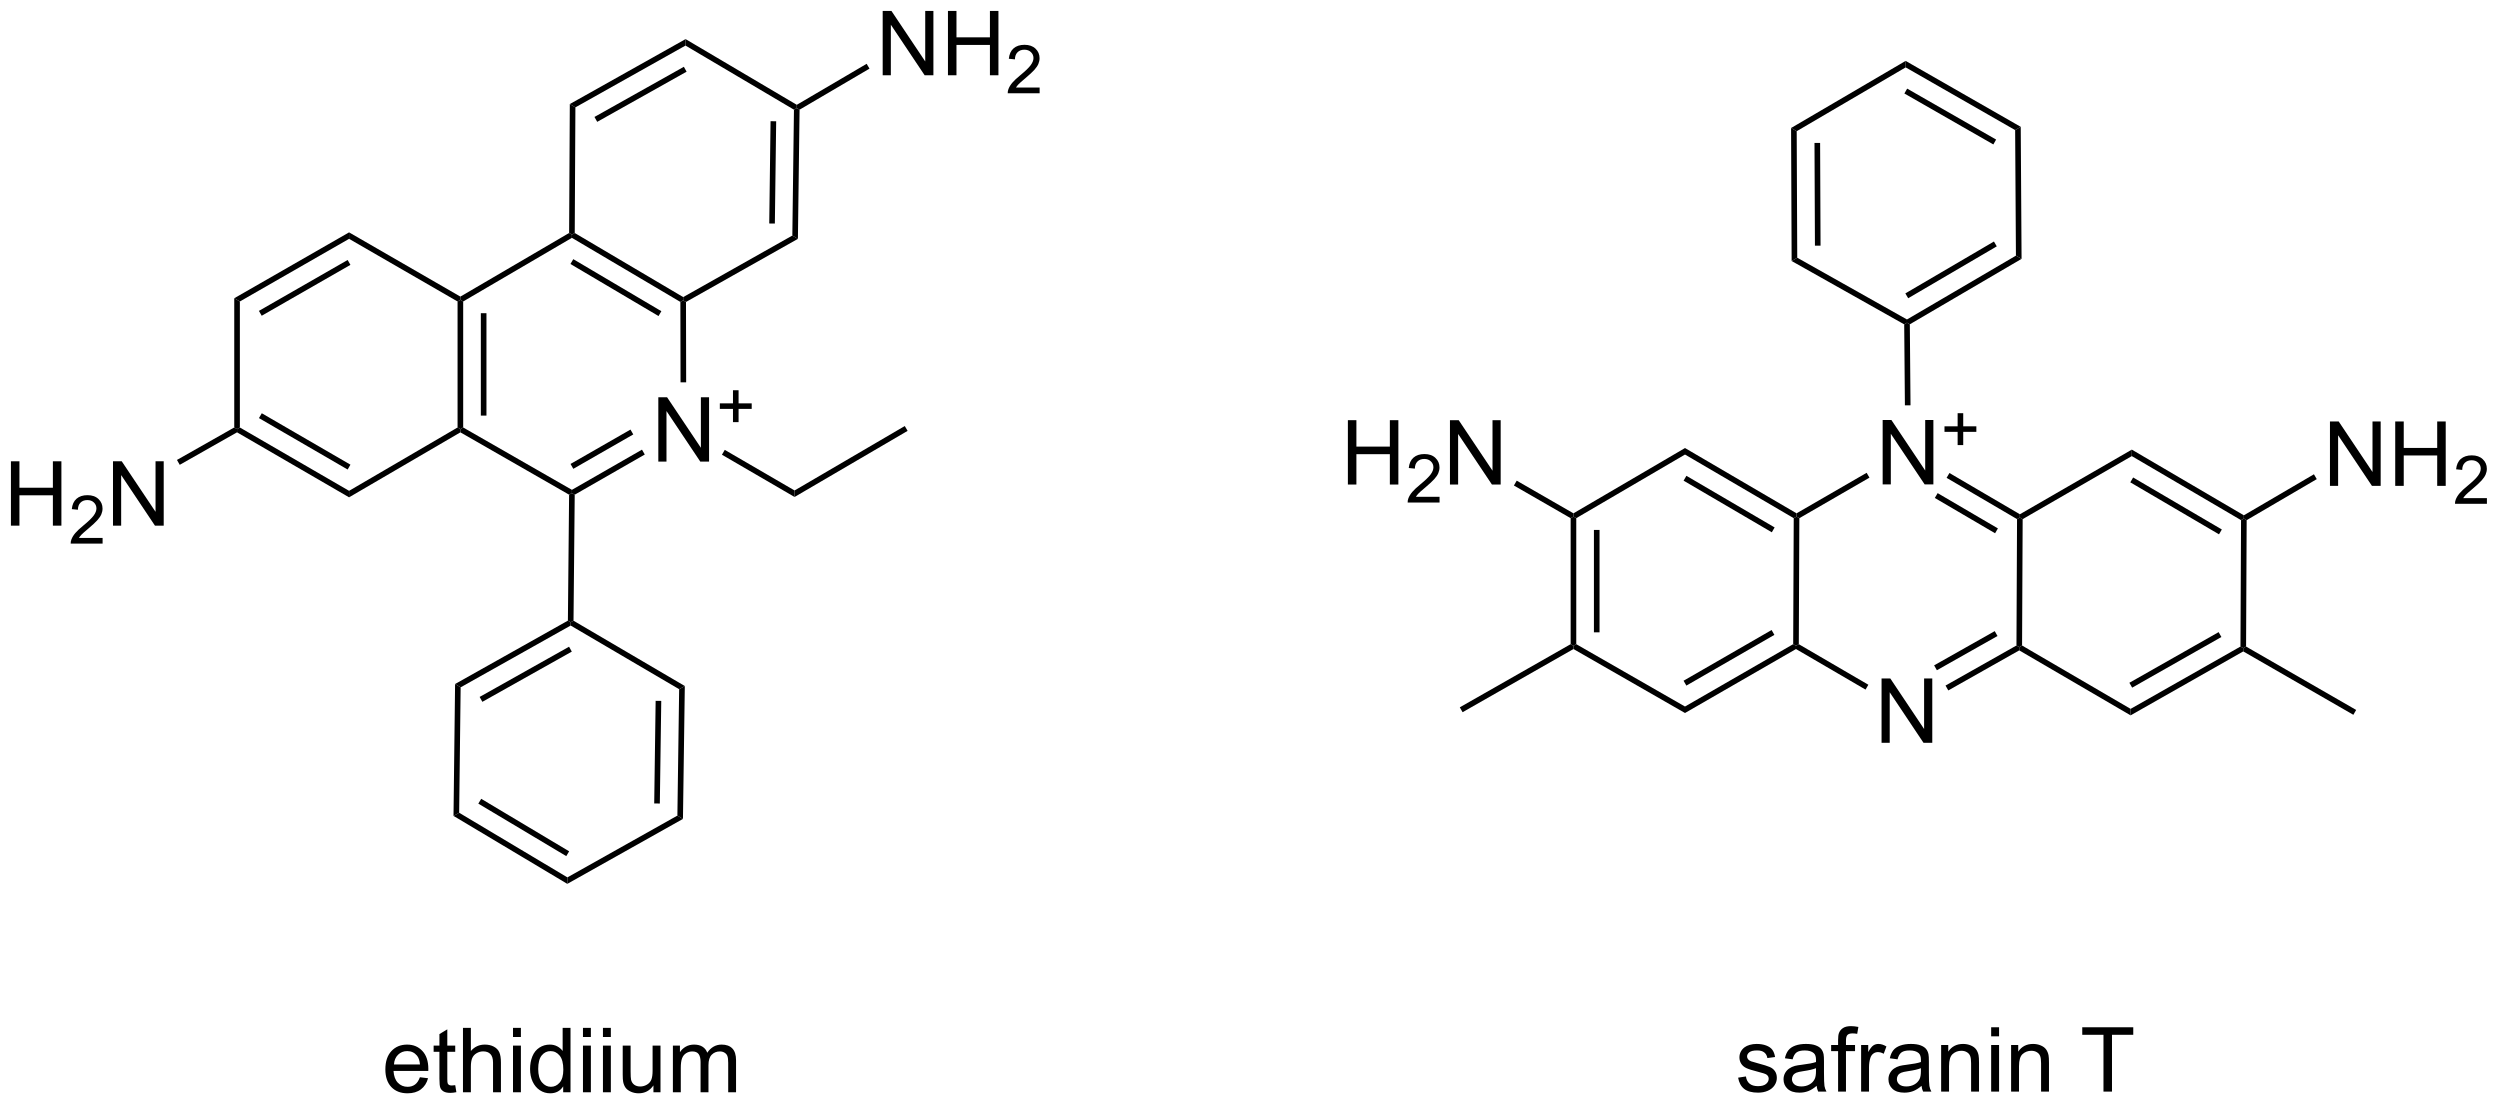<?xml version="1.0" encoding="UTF-8"?>
<!DOCTYPE svg PUBLIC '-//W3C//DTD SVG 1.0//EN'
          'http://www.w3.org/TR/2001/REC-SVG-20010904/DTD/svg10.dtd'>
<svg stroke-dasharray="none" shape-rendering="auto" xmlns="http://www.w3.org/2000/svg" font-family="'Dialog'" text-rendering="auto" width="305" fill-opacity="1" color-interpolation="auto" color-rendering="auto" preserveAspectRatio="xMidYMid meet" font-size="12px" viewBox="0 0 305 135" fill="black" xmlns:xlink="http://www.w3.org/1999/xlink" stroke="black" image-rendering="auto" stroke-miterlimit="10" stroke-linecap="square" stroke-linejoin="miter" font-style="normal" stroke-width="1" height="135" stroke-dashoffset="0" font-weight="normal" stroke-opacity="1"
><!--Generated by the Batik Graphics2D SVG Generator--><defs id="genericDefs"
  /><g
  ><defs id="defs1"
    ><clipPath clipPathUnits="userSpaceOnUse" id="clipPath1"
      ><path d="M2.541 1.596 L231.17 1.596 L231.17 102.667 L2.541 102.667 L2.541 1.596 Z"
      /></clipPath
      ><clipPath clipPathUnits="userSpaceOnUse" id="clipPath2"
      ><path d="M0.87 -0.049 L0.87 98.213 L223.143 98.213 L223.143 -0.049 Z"
      /></clipPath
    ></defs
    ><g transform="scale(1.333,1.333) translate(-2.541,-1.596) matrix(1.029,0,0,1.029,1.646,1.646)"
    ><path d="M59.423 41.01 L59.423 35.283 L60.201 35.283 L63.209 39.778 L63.209 35.283 L63.936 35.283 L63.936 41.01 L63.157 41.01 L60.149 36.51 L60.149 41.01 L59.423 41.01 Z" stroke="none" clip-path="url(#clipPath2)"
    /></g
    ><g transform="matrix(1.371,0,0,1.371,-1.193,0.067)"
    ><path d="M66.095 37.515 L66.095 36.337 L64.925 36.337 L64.925 35.845 L66.095 35.845 L66.095 34.677 L66.593 34.677 L66.593 35.845 L67.761 35.845 L67.761 36.337 L66.593 36.337 L66.593 37.515 L66.095 37.515 Z" stroke="none" clip-path="url(#clipPath2)"
    /></g
    ><g transform="matrix(1.371,0,0,1.371,-1.193,0.067)"
    ><path d="M79.417 6.65 L79.417 0.923 L80.195 0.923 L83.203 5.418 L83.203 0.923 L83.93 0.923 L83.93 6.65 L83.151 6.65 L80.143 2.15 L80.143 6.65 L79.417 6.65 ZM85.225 6.65 L85.225 0.923 L85.983 0.923 L85.983 3.275 L88.96 3.275 L88.96 0.923 L89.717 0.923 L89.717 6.65 L88.96 6.65 L88.96 3.95 L85.983 3.95 L85.983 6.65 L85.225 6.65 Z" stroke="none" clip-path="url(#clipPath2)"
    /></g
    ><g transform="matrix(1.371,0,0,1.371,-1.193,0.067)"
    ><path d="M93.383 7.742 L93.383 8.25 L90.543 8.25 Q90.538 8.059 90.606 7.883 Q90.713 7.594 90.952 7.312 Q91.192 7.031 91.643 6.662 Q92.342 6.088 92.588 5.752 Q92.835 5.416 92.835 5.117 Q92.835 4.805 92.61 4.59 Q92.387 4.373 92.026 4.373 Q91.645 4.373 91.417 4.602 Q91.188 4.83 91.186 5.234 L90.643 5.18 Q90.7 4.572 91.063 4.256 Q91.426 3.938 92.038 3.938 Q92.657 3.938 93.016 4.281 Q93.377 4.623 93.377 5.129 Q93.377 5.387 93.272 5.637 Q93.167 5.885 92.921 6.16 Q92.676 6.436 92.108 6.916 Q91.633 7.314 91.499 7.457 Q91.364 7.6 91.276 7.742 L93.383 7.742 Z" stroke="none" clip-path="url(#clipPath2)"
    /></g
    ><g transform="matrix(1.371,0,0,1.371,-1.193,0.067)"
    ><path d="M1.842 46.727 L1.842 41 L2.6 41 L2.6 43.352 L5.576 43.352 L5.576 41 L6.334 41 L6.334 46.727 L5.576 46.727 L5.576 44.026 L2.6 44.026 L2.6 46.727 L1.842 46.727 Z" stroke="none" clip-path="url(#clipPath2)"
    /></g
    ><g transform="matrix(1.371,0,0,1.371,-1.193,0.067)"
    ><path d="M10 47.819 L10 48.327 L7.16 48.327 Q7.154 48.136 7.223 47.96 Q7.33 47.671 7.569 47.389 Q7.809 47.108 8.26 46.739 Q8.959 46.165 9.205 45.829 Q9.451 45.493 9.451 45.194 Q9.451 44.882 9.227 44.667 Q9.004 44.45 8.643 44.45 Q8.262 44.45 8.033 44.679 Q7.805 44.907 7.803 45.311 L7.26 45.257 Q7.317 44.649 7.68 44.333 Q8.043 44.014 8.655 44.014 Q9.274 44.014 9.633 44.358 Q9.994 44.7 9.994 45.206 Q9.994 45.464 9.889 45.714 Q9.783 45.962 9.537 46.237 Q9.293 46.513 8.725 46.993 Q8.25 47.392 8.115 47.534 Q7.981 47.677 7.893 47.819 L10 47.819 Z" stroke="none" clip-path="url(#clipPath2)"
    /></g
    ><g transform="matrix(1.371,0,0,1.371,-1.193,0.067)"
    ><path d="M10.925 46.727 L10.925 41 L11.704 41 L14.711 45.495 L14.711 41 L15.438 41 L15.438 46.727 L14.659 46.727 L11.652 42.227 L11.652 46.727 L10.925 46.727 Z" stroke="none" clip-path="url(#clipPath2)"
    /></g
    ><g transform="matrix(1.371,0,0,1.371,-1.193,0.067)"
    ><path d="M168.303 66.053 L168.303 60.327 L169.082 60.327 L172.089 64.822 L172.089 60.327 L172.816 60.327 L172.816 66.053 L172.037 66.053 L169.029 61.553 L169.029 66.053 L168.303 66.053 Z" stroke="none" clip-path="url(#clipPath2)"
    /></g
    ><g transform="matrix(1.371,0,0,1.371,-1.193,0.067)"
    ><path d="M168.401 43.053 L168.401 37.327 L169.179 37.327 L172.187 41.821 L172.187 37.327 L172.914 37.327 L172.914 43.053 L172.135 43.053 L169.127 38.553 L169.127 43.053 L168.401 43.053 Z" stroke="none" clip-path="url(#clipPath2)"
    /></g
    ><g transform="matrix(1.371,0,0,1.371,-1.193,0.067)"
    ><path d="M175.072 39.558 L175.072 38.38 L173.903 38.38 L173.903 37.888 L175.072 37.888 L175.072 36.72 L175.57 36.72 L175.57 37.888 L176.738 37.888 L176.738 38.38 L175.57 38.38 L175.57 39.558 L175.072 39.558 Z" stroke="none" clip-path="url(#clipPath2)"
    /></g
    ><g transform="matrix(1.371,0,0,1.371,-1.193,0.067)"
    ><path d="M208.204 43.184 L208.204 37.457 L208.982 37.457 L211.99 41.952 L211.99 37.457 L212.717 37.457 L212.717 43.184 L211.938 43.184 L208.93 38.684 L208.93 43.184 L208.204 43.184 ZM214.012 43.184 L214.012 37.457 L214.77 37.457 L214.77 39.809 L217.747 39.809 L217.747 37.457 L218.505 37.457 L218.505 43.184 L217.747 43.184 L217.747 40.483 L214.77 40.483 L214.77 43.184 L214.012 43.184 Z" stroke="none" clip-path="url(#clipPath2)"
    /></g
    ><g transform="matrix(1.371,0,0,1.371,-1.193,0.067)"
    ><path d="M222.171 44.276 L222.171 44.784 L219.331 44.784 Q219.325 44.593 219.393 44.417 Q219.501 44.128 219.739 43.846 Q219.979 43.565 220.43 43.196 Q221.13 42.622 221.376 42.286 Q221.622 41.95 221.622 41.651 Q221.622 41.339 221.397 41.124 Q221.174 40.907 220.813 40.907 Q220.432 40.907 220.204 41.136 Q219.975 41.364 219.973 41.768 L219.43 41.714 Q219.487 41.106 219.85 40.79 Q220.214 40.471 220.825 40.471 Q221.444 40.471 221.803 40.815 Q222.165 41.157 222.165 41.663 Q222.165 41.921 222.059 42.171 Q221.954 42.419 221.708 42.694 Q221.464 42.969 220.895 43.45 Q220.421 43.848 220.286 43.991 Q220.151 44.133 220.063 44.276 L222.171 44.276 Z" stroke="none" clip-path="url(#clipPath2)"
    /></g
    ><g transform="matrix(1.371,0,0,1.371,-1.193,0.067)"
    ><path d="M120.813 43.068 L120.813 37.341 L121.571 37.341 L121.571 39.693 L124.548 39.693 L124.548 37.341 L125.305 37.341 L125.305 43.068 L124.548 43.068 L124.548 40.367 L121.571 40.367 L121.571 43.068 L120.813 43.068 Z" stroke="none" clip-path="url(#clipPath2)"
    /></g
    ><g transform="matrix(1.371,0,0,1.371,-1.193,0.067)"
    ><path d="M128.971 44.16 L128.971 44.668 L126.132 44.668 Q126.126 44.476 126.194 44.301 Q126.302 44.012 126.54 43.73 Q126.78 43.449 127.231 43.08 Q127.93 42.506 128.177 42.17 Q128.423 41.834 128.423 41.535 Q128.423 41.222 128.198 41.008 Q127.975 40.791 127.614 40.791 Q127.233 40.791 127.005 41.019 Q126.776 41.248 126.774 41.652 L126.231 41.597 Q126.288 40.99 126.651 40.674 Q127.014 40.355 127.626 40.355 Q128.245 40.355 128.604 40.699 Q128.965 41.041 128.965 41.547 Q128.965 41.804 128.86 42.054 Q128.755 42.303 128.508 42.578 Q128.264 42.853 127.696 43.334 Q127.221 43.732 127.087 43.875 Q126.952 44.017 126.864 44.16 L128.971 44.16 Z" stroke="none" clip-path="url(#clipPath2)"
    /></g
    ><g transform="matrix(1.371,0,0,1.371,-1.193,0.067)"
    ><path d="M129.896 43.068 L129.896 37.341 L130.675 37.341 L133.683 41.836 L133.683 37.341 L134.409 37.341 L134.409 43.068 L133.631 43.068 L130.623 38.568 L130.623 43.068 L129.896 43.068 Z" stroke="none" clip-path="url(#clipPath2)"
    /></g
    ><g transform="matrix(1.371,0,0,1.371,-1.193,0.067)"
    ><path d="M38.235 95.811 L38.961 95.899 Q38.789 96.537 38.323 96.889 Q37.86 97.24 37.138 97.24 Q36.227 97.24 35.693 96.681 Q35.162 96.118 35.162 95.108 Q35.162 94.061 35.701 93.483 Q36.24 92.905 37.099 92.905 Q37.93 92.905 38.456 93.472 Q38.985 94.037 38.985 95.064 Q38.985 95.126 38.982 95.251 L35.888 95.251 Q35.928 95.936 36.274 96.3 Q36.623 96.662 37.141 96.662 Q37.529 96.662 37.803 96.459 Q38.076 96.256 38.235 95.811 ZM35.928 94.673 L38.243 94.673 Q38.196 94.149 37.977 93.889 Q37.641 93.483 37.107 93.483 Q36.623 93.483 36.292 93.808 Q35.961 94.131 35.928 94.673 ZM41.379 96.517 L41.481 97.139 Q41.184 97.201 40.95 97.201 Q40.567 97.201 40.356 97.082 Q40.145 96.959 40.059 96.761 Q39.973 96.564 39.973 95.931 L39.973 93.545 L39.457 93.545 L39.457 92.998 L39.973 92.998 L39.973 91.97 L40.674 91.548 L40.674 92.998 L41.379 92.998 L41.379 93.545 L40.674 93.545 L40.674 95.97 Q40.674 96.272 40.71 96.358 Q40.746 96.444 40.83 96.496 Q40.916 96.545 41.072 96.545 Q41.189 96.545 41.379 96.517 ZM42.068 97.147 L42.068 91.42 L42.771 91.42 L42.771 93.475 Q43.263 92.905 44.013 92.905 Q44.474 92.905 44.813 93.087 Q45.154 93.267 45.3 93.587 Q45.446 93.907 45.446 94.517 L45.446 97.147 L44.743 97.147 L44.743 94.517 Q44.743 93.99 44.513 93.751 Q44.287 93.509 43.868 93.509 Q43.555 93.509 43.279 93.673 Q43.006 93.834 42.888 94.113 Q42.771 94.389 42.771 94.876 L42.771 97.147 L42.068 97.147 ZM46.52 92.228 L46.52 91.42 L47.223 91.42 L47.223 92.228 L46.52 92.228 ZM46.52 97.147 L46.52 92.998 L47.223 92.998 L47.223 97.147 L46.52 97.147 ZM50.985 97.147 L50.985 96.623 Q50.592 97.24 49.826 97.24 Q49.328 97.24 48.912 96.967 Q48.498 96.694 48.269 96.204 Q48.039 95.712 48.039 95.076 Q48.039 94.454 48.245 93.949 Q48.453 93.444 48.868 93.175 Q49.282 92.905 49.795 92.905 Q50.17 92.905 50.461 93.064 Q50.756 93.22 50.938 93.475 L50.938 91.42 L51.638 91.42 L51.638 97.147 L50.985 97.147 ZM48.763 95.076 Q48.763 95.873 49.099 96.269 Q49.435 96.662 49.891 96.662 Q50.352 96.662 50.675 96.285 Q50.998 95.907 50.998 95.134 Q50.998 94.282 50.67 93.884 Q50.342 93.485 49.86 93.485 Q49.391 93.485 49.076 93.868 Q48.763 94.251 48.763 95.076 ZM52.746 92.228 L52.746 91.42 L53.45 91.42 L53.45 92.228 L52.746 92.228 ZM52.746 97.147 L52.746 92.998 L53.45 92.998 L53.45 97.147 L52.746 97.147 ZM54.524 92.228 L54.524 91.42 L55.227 91.42 L55.227 92.228 L54.524 92.228 ZM54.524 97.147 L54.524 92.998 L55.227 92.998 L55.227 97.147 L54.524 97.147 ZM59.017 97.147 L59.017 96.537 Q58.533 97.24 57.7 97.24 Q57.332 97.24 57.015 97.1 Q56.697 96.959 56.541 96.746 Q56.387 96.532 56.325 96.225 Q56.283 96.017 56.283 95.569 L56.283 92.998 L56.986 92.998 L56.986 95.298 Q56.986 95.85 57.028 96.04 Q57.096 96.319 57.309 96.478 Q57.525 96.634 57.84 96.634 Q58.158 96.634 58.434 96.472 Q58.713 96.311 58.827 96.032 Q58.942 95.751 58.942 95.22 L58.942 92.998 L59.645 92.998 L59.645 97.147 L59.017 97.147 ZM60.748 97.147 L60.748 92.998 L61.375 92.998 L61.375 93.579 Q61.571 93.274 61.894 93.09 Q62.219 92.905 62.633 92.905 Q63.094 92.905 63.388 93.097 Q63.685 93.287 63.805 93.631 Q64.297 92.905 65.086 92.905 Q65.704 92.905 66.034 93.246 Q66.368 93.587 66.368 94.298 L66.368 97.147 L65.67 97.147 L65.67 94.532 Q65.67 94.11 65.599 93.925 Q65.532 93.74 65.352 93.629 Q65.172 93.514 64.93 93.514 Q64.493 93.514 64.204 93.806 Q63.914 94.095 63.914 94.735 L63.914 97.147 L63.211 97.147 L63.211 94.451 Q63.211 93.983 63.039 93.748 Q62.868 93.514 62.477 93.514 Q62.18 93.514 61.928 93.67 Q61.678 93.826 61.563 94.129 Q61.451 94.428 61.451 94.993 L61.451 97.147 L60.748 97.147 Z" stroke="none" clip-path="url(#clipPath2)"
    /></g
    ><g transform="matrix(1.371,0,0,1.371,-1.193,0.067)"
    ><path d="M155.538 95.849 L156.234 95.74 Q156.291 96.159 156.559 96.383 Q156.827 96.604 157.306 96.604 Q157.791 96.604 158.025 96.406 Q158.26 96.209 158.26 95.943 Q158.26 95.706 158.054 95.568 Q157.908 95.474 157.335 95.331 Q156.562 95.136 156.262 94.992 Q155.963 94.849 155.809 94.599 Q155.655 94.347 155.655 94.042 Q155.655 93.763 155.78 93.529 Q155.908 93.292 156.127 93.136 Q156.291 93.013 156.575 92.93 Q156.859 92.847 157.181 92.847 Q157.671 92.847 158.038 92.987 Q158.408 93.128 158.583 93.367 Q158.76 93.607 158.827 94.011 L158.14 94.104 Q158.093 93.784 157.866 93.604 Q157.643 93.425 157.234 93.425 Q156.749 93.425 156.541 93.586 Q156.335 93.745 156.335 93.959 Q156.335 94.097 156.421 94.206 Q156.507 94.318 156.689 94.393 Q156.796 94.432 157.312 94.573 Q158.056 94.771 158.351 94.899 Q158.648 95.026 158.814 95.268 Q158.984 95.511 158.984 95.87 Q158.984 96.222 158.778 96.531 Q158.572 96.841 158.184 97.013 Q157.799 97.182 157.312 97.182 Q156.502 97.182 156.077 96.847 Q155.655 96.511 155.538 95.849 ZM162.525 96.576 Q162.135 96.909 161.773 97.047 Q161.413 97.182 160.999 97.182 Q160.314 97.182 159.947 96.849 Q159.58 96.513 159.58 95.995 Q159.58 95.69 159.718 95.438 Q159.859 95.185 160.083 95.034 Q160.306 94.88 160.588 94.802 Q160.796 94.748 161.213 94.698 Q162.064 94.597 162.468 94.456 Q162.471 94.31 162.471 94.271 Q162.471 93.841 162.273 93.667 Q162.002 93.427 161.471 93.427 Q160.976 93.427 160.739 93.602 Q160.502 93.776 160.39 94.216 L159.702 94.123 Q159.796 93.682 160.01 93.412 Q160.226 93.138 160.632 92.992 Q161.038 92.847 161.572 92.847 Q162.103 92.847 162.434 92.972 Q162.768 93.097 162.924 93.287 Q163.08 93.474 163.143 93.763 Q163.179 93.943 163.179 94.412 L163.179 95.349 Q163.179 96.331 163.223 96.591 Q163.268 96.849 163.4 97.089 L162.666 97.089 Q162.556 96.87 162.525 96.576 ZM162.468 95.005 Q162.085 95.162 161.32 95.271 Q160.885 95.334 160.705 95.412 Q160.525 95.49 160.426 95.641 Q160.33 95.792 160.33 95.974 Q160.33 96.255 160.543 96.443 Q160.757 96.63 161.166 96.63 Q161.572 96.63 161.887 96.453 Q162.205 96.276 162.353 95.966 Q162.468 95.729 162.468 95.263 L162.468 95.005 ZM164.435 97.089 L164.435 93.487 L163.816 93.487 L163.816 92.94 L164.435 92.94 L164.435 92.498 Q164.435 92.081 164.511 91.878 Q164.613 91.604 164.868 91.435 Q165.123 91.263 165.584 91.263 Q165.881 91.263 166.24 91.334 L166.136 91.948 Q165.917 91.909 165.722 91.909 Q165.402 91.909 165.269 92.047 Q165.136 92.182 165.136 92.557 L165.136 92.94 L165.943 92.94 L165.943 93.487 L165.136 93.487 L165.136 97.089 L164.435 97.089 ZM166.484 97.089 L166.484 92.94 L167.116 92.94 L167.116 93.568 Q167.359 93.128 167.562 92.987 Q167.768 92.847 168.015 92.847 Q168.369 92.847 168.736 93.073 L168.494 93.724 Q168.236 93.573 167.978 93.573 Q167.749 93.573 167.564 93.711 Q167.382 93.849 167.304 94.097 Q167.187 94.472 167.187 94.917 L167.187 97.089 L166.484 97.089 ZM171.861 96.576 Q171.471 96.909 171.109 97.047 Q170.749 97.182 170.335 97.182 Q169.65 97.182 169.283 96.849 Q168.916 96.513 168.916 95.995 Q168.916 95.69 169.054 95.438 Q169.195 95.185 169.418 95.034 Q169.643 94.88 169.924 94.802 Q170.132 94.748 170.549 94.698 Q171.4 94.597 171.804 94.456 Q171.806 94.31 171.806 94.271 Q171.806 93.841 171.609 93.667 Q171.338 93.427 170.806 93.427 Q170.312 93.427 170.075 93.602 Q169.838 93.776 169.726 94.216 L169.038 94.123 Q169.132 93.682 169.346 93.412 Q169.562 93.138 169.968 92.992 Q170.374 92.847 170.908 92.847 Q171.439 92.847 171.77 92.972 Q172.103 93.097 172.26 93.287 Q172.416 93.474 172.478 93.763 Q172.515 93.943 172.515 94.412 L172.515 95.349 Q172.515 96.331 172.559 96.591 Q172.603 96.849 172.736 97.089 L172.002 97.089 Q171.893 96.87 171.861 96.576 ZM171.804 95.005 Q171.421 95.162 170.655 95.271 Q170.221 95.334 170.041 95.412 Q169.861 95.49 169.762 95.641 Q169.666 95.792 169.666 95.974 Q169.666 96.255 169.879 96.443 Q170.093 96.63 170.502 96.63 Q170.908 96.63 171.223 96.453 Q171.541 96.276 171.689 95.966 Q171.804 95.729 171.804 95.263 L171.804 95.005 ZM173.605 97.089 L173.605 92.94 L174.238 92.94 L174.238 93.529 Q174.693 92.847 175.558 92.847 Q175.933 92.847 176.245 92.982 Q176.56 93.115 176.717 93.334 Q176.873 93.552 176.935 93.854 Q176.975 94.05 176.975 94.537 L176.975 97.089 L176.271 97.089 L176.271 94.565 Q176.271 94.136 176.188 93.922 Q176.107 93.709 175.899 93.584 Q175.691 93.456 175.409 93.456 Q174.959 93.456 174.633 93.742 Q174.308 94.026 174.308 94.823 L174.308 97.089 L173.605 97.089 ZM178.056 92.169 L178.056 91.362 L178.76 91.362 L178.76 92.169 L178.056 92.169 ZM178.056 97.089 L178.056 92.94 L178.76 92.94 L178.76 97.089 L178.056 97.089 ZM179.831 97.089 L179.831 92.94 L180.464 92.94 L180.464 93.529 Q180.92 92.847 181.784 92.847 Q182.159 92.847 182.472 92.982 Q182.787 93.115 182.943 93.334 Q183.1 93.552 183.162 93.854 Q183.201 94.05 183.201 94.537 L183.201 97.089 L182.498 97.089 L182.498 94.565 Q182.498 94.136 182.415 93.922 Q182.334 93.709 182.125 93.584 Q181.917 93.456 181.636 93.456 Q181.185 93.456 180.86 93.742 Q180.534 94.026 180.534 94.823 L180.534 97.089 L179.831 97.089 ZM188.05 97.089 L188.05 92.037 L186.162 92.037 L186.162 91.362 L190.701 91.362 L190.701 92.037 L188.808 92.037 L188.808 97.089 L188.05 97.089 Z" stroke="none" clip-path="url(#clipPath2)"
    /></g
    ><g transform="matrix(1.371,0,0,1.371,-1.193,0.067)"
    ><path d="M42.087 26.778 L41.837 26.634 L41.837 26.345 L51.514 20.683 L51.763 20.826 L51.762 21.116 Z" stroke="none" clip-path="url(#clipPath2)"
    /></g
    ><g transform="matrix(1.371,0,0,1.371,-1.193,0.067)"
    ><path d="M41.839 38.424 L41.837 38.135 L42.087 37.99 L51.763 43.539 L51.763 43.827 L51.512 43.971 Z" stroke="none" clip-path="url(#clipPath2)"
    /></g
    ><g transform="matrix(1.371,0,0,1.371,-1.193,0.067)"
    ><path d="M52.012 43.973 L51.763 43.827 L51.763 43.539 L57.998 39.963 L58.247 40.397 ZM51.887 41.67 L57.223 38.61 L56.974 38.176 L51.639 41.236 Z" stroke="none" clip-path="url(#clipPath2)"
    /></g
    ><g transform="matrix(1.371,0,0,1.371,-1.193,0.067)"
    ><path d="M61.929 33.975 L61.429 33.976 L61.414 26.819 L61.663 26.677 L61.914 26.823 Z" stroke="none" clip-path="url(#clipPath2)"
    /></g
    ><g transform="matrix(1.371,0,0,1.371,-1.193,0.067)"
    ><path d="M42.087 37.99 L41.837 38.135 L41.587 37.991 L41.587 26.779 L41.837 26.634 L42.087 26.778 ZM44.158 36.936 L44.158 27.822 L43.658 27.822 L43.658 36.936 Z" stroke="none" clip-path="url(#clipPath2)"
    /></g
    ><g transform="matrix(1.371,0,0,1.371,-1.193,0.067)"
    ><path d="M41.587 37.991 L41.837 38.135 L41.839 38.424 L31.933 44.206 L31.933 43.628 Z" stroke="none" clip-path="url(#clipPath2)"
    /></g
    ><g transform="matrix(1.371,0,0,1.371,-1.193,0.067)"
    ><path d="M41.837 26.345 L41.837 26.634 L41.587 26.779 L31.933 21.205 L31.933 20.628 Z" stroke="none" clip-path="url(#clipPath2)"
    /></g
    ><g transform="matrix(1.371,0,0,1.371,-1.193,0.067)"
    ><path d="M31.933 20.628 L31.933 21.205 L22.215 26.779 L21.715 26.49 ZM31.805 23.086 L23.909 27.616 L24.158 28.049 L32.054 23.52 Z" stroke="none" clip-path="url(#clipPath2)"
    /></g
    ><g transform="matrix(1.371,0,0,1.371,-1.193,0.067)"
    ><path d="M21.715 26.49 L22.215 26.779 L22.215 37.991 L21.965 38.135 L21.715 37.989 Z" stroke="none" clip-path="url(#clipPath2)"
    /></g
    ><g transform="matrix(1.371,0,0,1.371,-1.193,0.067)"
    ><path d="M21.963 38.423 L21.965 38.135 L22.215 37.991 L31.933 43.628 L31.933 44.206 ZM23.914 37.156 L31.804 41.733 L32.055 41.301 L24.165 36.724 Z" stroke="none" clip-path="url(#clipPath2)"
    /></g
    ><g transform="matrix(1.371,0,0,1.371,-1.193,0.067)"
    ><path d="M51.762 21.116 L51.763 20.826 L52.014 20.684 L61.666 26.388 L61.663 26.677 L61.414 26.819 ZM51.631 23.443 L59.469 28.075 L59.723 27.644 L51.885 23.012 Z" stroke="none" clip-path="url(#clipPath2)"
    /></g
    ><g transform="matrix(1.371,0,0,1.371,-1.193,0.067)"
    ><path d="M52.014 20.684 L51.763 20.826 L51.514 20.683 L51.575 9.211 L52.073 9.505 Z" stroke="none" clip-path="url(#clipPath2)"
    /></g
    ><g transform="matrix(1.371,0,0,1.371,-1.193,0.067)"
    ><path d="M61.914 26.823 L61.663 26.677 L61.666 26.388 L71.377 20.912 L71.873 21.206 Z" stroke="none" clip-path="url(#clipPath2)"
    /></g
    ><g transform="matrix(1.371,0,0,1.371,-1.193,0.067)"
    ><path d="M71.873 21.206 L71.377 20.912 L71.521 9.71 L71.773 9.568 L72.021 9.713 ZM69.822 19.845 L69.939 10.743 L69.439 10.736 L69.322 19.839 Z" stroke="none" clip-path="url(#clipPath2)"
    /></g
    ><g transform="matrix(1.371,0,0,1.371,-1.193,0.067)"
    ><path d="M71.773 9.278 L71.773 9.568 L71.521 9.71 L61.869 4.006 L61.876 3.43 Z" stroke="none" clip-path="url(#clipPath2)"
    /></g
    ><g transform="matrix(1.371,0,0,1.371,-1.193,0.067)"
    ><path d="M61.876 3.43 L61.869 4.006 L52.073 9.505 L51.575 9.211 ZM61.723 5.894 L53.769 10.358 L54.014 10.794 L61.968 6.33 Z" stroke="none" clip-path="url(#clipPath2)"
    /></g
    ><g transform="matrix(1.371,0,0,1.371,-1.193,0.067)"
    ><path d="M51.512 43.971 L51.763 43.827 L52.012 43.973 L51.905 55.185 L51.654 55.327 L51.405 55.18 Z" stroke="none" clip-path="url(#clipPath2)"
    /></g
    ><g transform="matrix(1.371,0,0,1.371,-1.193,0.067)"
    ><path d="M51.405 55.18 L51.654 55.327 L51.651 55.616 L41.862 61.113 L41.366 60.818 ZM51.508 57.499 L43.55 61.968 L43.794 62.404 L51.753 57.935 Z" stroke="none" clip-path="url(#clipPath2)"
    /></g
    ><g transform="matrix(1.371,0,0,1.371,-1.193,0.067)"
    ><path d="M51.651 55.616 L51.654 55.327 L51.905 55.185 L61.809 60.997 L61.305 61.281 Z" stroke="none" clip-path="url(#clipPath2)"
    /></g
    ><g transform="matrix(1.371,0,0,1.371,-1.193,0.067)"
    ><path d="M41.366 60.818 L41.862 61.113 L41.729 72.274 L41.226 72.556 Z" stroke="none" clip-path="url(#clipPath2)"
    /></g
    ><g transform="matrix(1.371,0,0,1.371,-1.193,0.067)"
    ><path d="M41.226 72.556 L41.729 72.274 L51.36 78.025 L51.352 78.603 ZM43.434 71.463 L51.26 76.135 L51.516 75.706 L43.691 71.033 Z" stroke="none" clip-path="url(#clipPath2)"
    /></g
    ><g transform="matrix(1.371,0,0,1.371,-1.193,0.067)"
    ><path d="M51.352 78.603 L51.36 78.025 L61.148 72.528 L61.644 72.823 Z" stroke="none" clip-path="url(#clipPath2)"
    /></g
    ><g transform="matrix(1.371,0,0,1.371,-1.193,0.067)"
    ><path d="M61.644 72.823 L61.148 72.528 L61.305 61.281 L61.809 60.997 ZM59.586 71.454 L59.713 62.322 L59.213 62.315 L59.086 71.447 Z" stroke="none" clip-path="url(#clipPath2)"
    /></g
    ><g transform="matrix(1.371,0,0,1.371,-1.193,0.067)"
    ><path d="M65.113 40.416 L65.364 39.983 L71.576 43.596 L71.576 44.175 Z" stroke="none" clip-path="url(#clipPath2)"
    /></g
    ><g transform="matrix(1.371,0,0,1.371,-1.193,0.067)"
    ><path d="M71.576 44.175 L71.576 43.596 L81.382 37.861 L81.634 38.293 Z" stroke="none" clip-path="url(#clipPath2)"
    /></g
    ><g transform="matrix(1.371,0,0,1.371,-1.193,0.067)"
    ><path d="M72.021 9.713 L71.773 9.568 L71.773 9.278 L77.99 5.628 L78.243 6.059 Z" stroke="none" clip-path="url(#clipPath2)"
    /></g
    ><g transform="matrix(1.371,0,0,1.371,-1.193,0.067)"
    ><path d="M21.715 37.989 L21.965 38.135 L21.963 38.423 L16.864 41.314 L16.617 40.879 Z" stroke="none" clip-path="url(#clipPath2)"
    /></g
    ><g transform="matrix(1.371,0,0,1.371,-1.193,0.067)"
    ><path d="M140.636 46.062 L140.886 45.918 L141.136 46.061 L141.136 57.273 L140.886 57.418 L140.636 57.273 ZM142.707 47.105 L142.707 56.219 L143.207 56.219 L143.207 47.105 Z" stroke="none" clip-path="url(#clipPath2)"
    /></g
    ><g transform="matrix(1.371,0,0,1.371,-1.193,0.067)"
    ><path d="M141.136 46.061 L140.886 45.918 L140.885 45.629 L150.812 39.82 L150.812 40.399 Z" stroke="none" clip-path="url(#clipPath2)"
    /></g
    ><g transform="matrix(1.371,0,0,1.371,-1.193,0.067)"
    ><path d="M140.886 57.706 L140.886 57.418 L141.136 57.273 L150.811 62.822 L150.812 63.399 Z" stroke="none" clip-path="url(#clipPath2)"
    /></g
    ><g transform="matrix(1.371,0,0,1.371,-1.193,0.067)"
    ><path d="M150.812 63.399 L150.811 62.822 L160.439 57.273 L160.688 57.418 L160.688 57.707 ZM150.934 60.96 L158.766 56.446 L158.517 56.013 L150.684 60.527 Z" stroke="none" clip-path="url(#clipPath2)"
    /></g
    ><g transform="matrix(1.371,0,0,1.371,-1.193,0.067)"
    ><path d="M160.738 45.629 L160.737 45.918 L160.487 46.061 L150.812 40.399 L150.812 39.82 ZM158.788 46.886 L150.938 42.292 L150.686 42.724 L158.536 47.318 Z" stroke="none" clip-path="url(#clipPath2)"
    /></g
    ><g transform="matrix(1.371,0,0,1.371,-1.193,0.067)"
    ><path d="M160.487 46.061 L160.737 45.918 L160.987 46.063 L160.939 57.275 L160.688 57.418 L160.439 57.273 Z" stroke="none" clip-path="url(#clipPath2)"
    /></g
    ><g transform="matrix(1.371,0,0,1.371,-1.193,0.067)"
    ><path d="M160.987 46.063 L160.737 45.918 L160.738 45.629 L166.975 42.023 L167.226 42.456 Z" stroke="none" clip-path="url(#clipPath2)"
    /></g
    ><g transform="matrix(1.371,0,0,1.371,-1.193,0.067)"
    ><path d="M160.688 57.707 L160.688 57.418 L160.939 57.275 L167.129 60.884 L166.877 61.316 Z" stroke="none" clip-path="url(#clipPath2)"
    /></g
    ><g transform="matrix(1.371,0,0,1.371,-1.193,0.067)"
    ><path d="M174.241 61.391 L173.995 60.956 L180.307 57.391 L180.556 57.538 L180.554 57.826 ZM173.226 59.593 L178.62 56.547 L178.374 56.112 L172.98 59.158 Z" stroke="none" clip-path="url(#clipPath2)"
    /></g
    ><g transform="matrix(1.371,0,0,1.371,-1.193,0.067)"
    ><path d="M180.61 45.713 L180.61 46.002 L180.359 46.145 L174.09 42.473 L174.343 42.042 ZM178.656 46.972 L173.294 43.832 L173.042 44.263 L178.404 47.404 Z" stroke="none" clip-path="url(#clipPath2)"
    /></g
    ><g transform="matrix(1.371,0,0,1.371,-1.193,0.067)"
    ><path d="M180.359 46.145 L180.61 46.002 L180.859 46.147 L180.807 57.394 L180.556 57.538 L180.307 57.391 Z" stroke="none" clip-path="url(#clipPath2)"
    /></g
    ><g transform="matrix(1.371,0,0,1.371,-1.193,0.067)"
    ><path d="M180.859 46.147 L180.61 46.002 L180.61 45.713 L190.572 39.96 L190.57 40.538 Z" stroke="none" clip-path="url(#clipPath2)"
    /></g
    ><g transform="matrix(1.371,0,0,1.371,-1.193,0.067)"
    ><path d="M180.554 57.826 L180.556 57.538 L180.807 57.394 L190.466 63.031 L190.463 63.608 Z" stroke="none" clip-path="url(#clipPath2)"
    /></g
    ><g transform="matrix(1.371,0,0,1.371,-1.193,0.067)"
    ><path d="M190.463 63.608 L190.466 63.031 L200.24 57.484 L200.489 57.63 L200.488 57.918 ZM190.602 61.143 L198.543 56.636 L198.297 56.201 L190.355 60.708 Z" stroke="none" clip-path="url(#clipPath2)"
    /></g
    ><g transform="matrix(1.371,0,0,1.371,-1.193,0.067)"
    ><path d="M200.74 57.486 L200.489 57.63 L200.24 57.484 L200.292 46.237 L200.542 46.094 L200.792 46.238 Z" stroke="none" clip-path="url(#clipPath2)"
    /></g
    ><g transform="matrix(1.371,0,0,1.371,-1.193,0.067)"
    ><path d="M200.542 45.805 L200.542 46.094 L200.292 46.237 L190.57 40.538 L190.572 39.96 ZM198.583 47.068 L190.69 42.44 L190.437 42.872 L198.33 47.499 Z" stroke="none" clip-path="url(#clipPath2)"
    /></g
    ><g transform="matrix(1.371,0,0,1.371,-1.193,0.067)"
    ><path d="M170.88 36.017 L170.38 36.021 L170.318 28.814 L170.567 28.667 L170.818 28.81 Z" stroke="none" clip-path="url(#clipPath2)"
    /></g
    ><g transform="matrix(1.371,0,0,1.371,-1.193,0.067)"
    ><path d="M170.818 28.81 L170.567 28.667 L170.564 28.379 L180.26 22.7 L180.762 22.986 ZM170.672 26.491 L178.555 21.874 L178.303 21.442 L170.42 26.06 Z" stroke="none" clip-path="url(#clipPath2)"
    /></g
    ><g transform="matrix(1.371,0,0,1.371,-1.193,0.067)"
    ><path d="M170.564 28.379 L170.567 28.667 L170.318 28.814 L160.301 23.178 L160.8 22.885 Z" stroke="none" clip-path="url(#clipPath2)"
    /></g
    ><g transform="matrix(1.371,0,0,1.371,-1.193,0.067)"
    ><path d="M180.762 22.986 L180.26 22.7 L180.19 11.527 L180.688 11.237 Z" stroke="none" clip-path="url(#clipPath2)"
    /></g
    ><g transform="matrix(1.371,0,0,1.371,-1.193,0.067)"
    ><path d="M180.688 11.237 L180.19 11.527 L170.447 5.948 L170.445 5.37 ZM178.498 12.371 L170.582 7.837 L170.333 8.271 L178.25 12.805 Z" stroke="none" clip-path="url(#clipPath2)"
    /></g
    ><g transform="matrix(1.371,0,0,1.371,-1.193,0.067)"
    ><path d="M170.445 5.37 L170.447 5.948 L160.752 11.626 L160.251 11.341 Z" stroke="none" clip-path="url(#clipPath2)"
    /></g
    ><g transform="matrix(1.371,0,0,1.371,-1.193,0.067)"
    ><path d="M160.251 11.341 L160.752 11.626 L160.8 22.885 L160.301 23.178 ZM162.335 12.673 L162.374 21.814 L162.874 21.812 L162.835 12.671 Z" stroke="none" clip-path="url(#clipPath2)"
    /></g
    ><g transform="matrix(1.371,0,0,1.371,-1.193,0.067)"
    ><path d="M200.792 46.238 L200.542 46.094 L200.542 45.805 L206.778 42.155 L207.03 42.587 Z" stroke="none" clip-path="url(#clipPath2)"
    /></g
    ><g transform="matrix(1.371,0,0,1.371,-1.193,0.067)"
    ><path d="M140.885 45.629 L140.886 45.918 L140.636 46.062 L135.587 43.156 L135.837 42.723 Z" stroke="none" clip-path="url(#clipPath2)"
    /></g
    ><g transform="matrix(1.371,0,0,1.371,-1.193,0.067)"
    ><path d="M200.488 57.918 L200.489 57.63 L200.74 57.486 L210.536 63.126 L210.286 63.559 Z" stroke="none" clip-path="url(#clipPath2)"
    /></g
    ><g transform="matrix(1.371,0,0,1.371,-1.193,0.067)"
    ><path d="M140.636 57.273 L140.886 57.418 L140.886 57.706 L131.02 63.328 L130.772 62.893 Z" stroke="none" clip-path="url(#clipPath2)"
    /></g
  ></g
></svg
>
